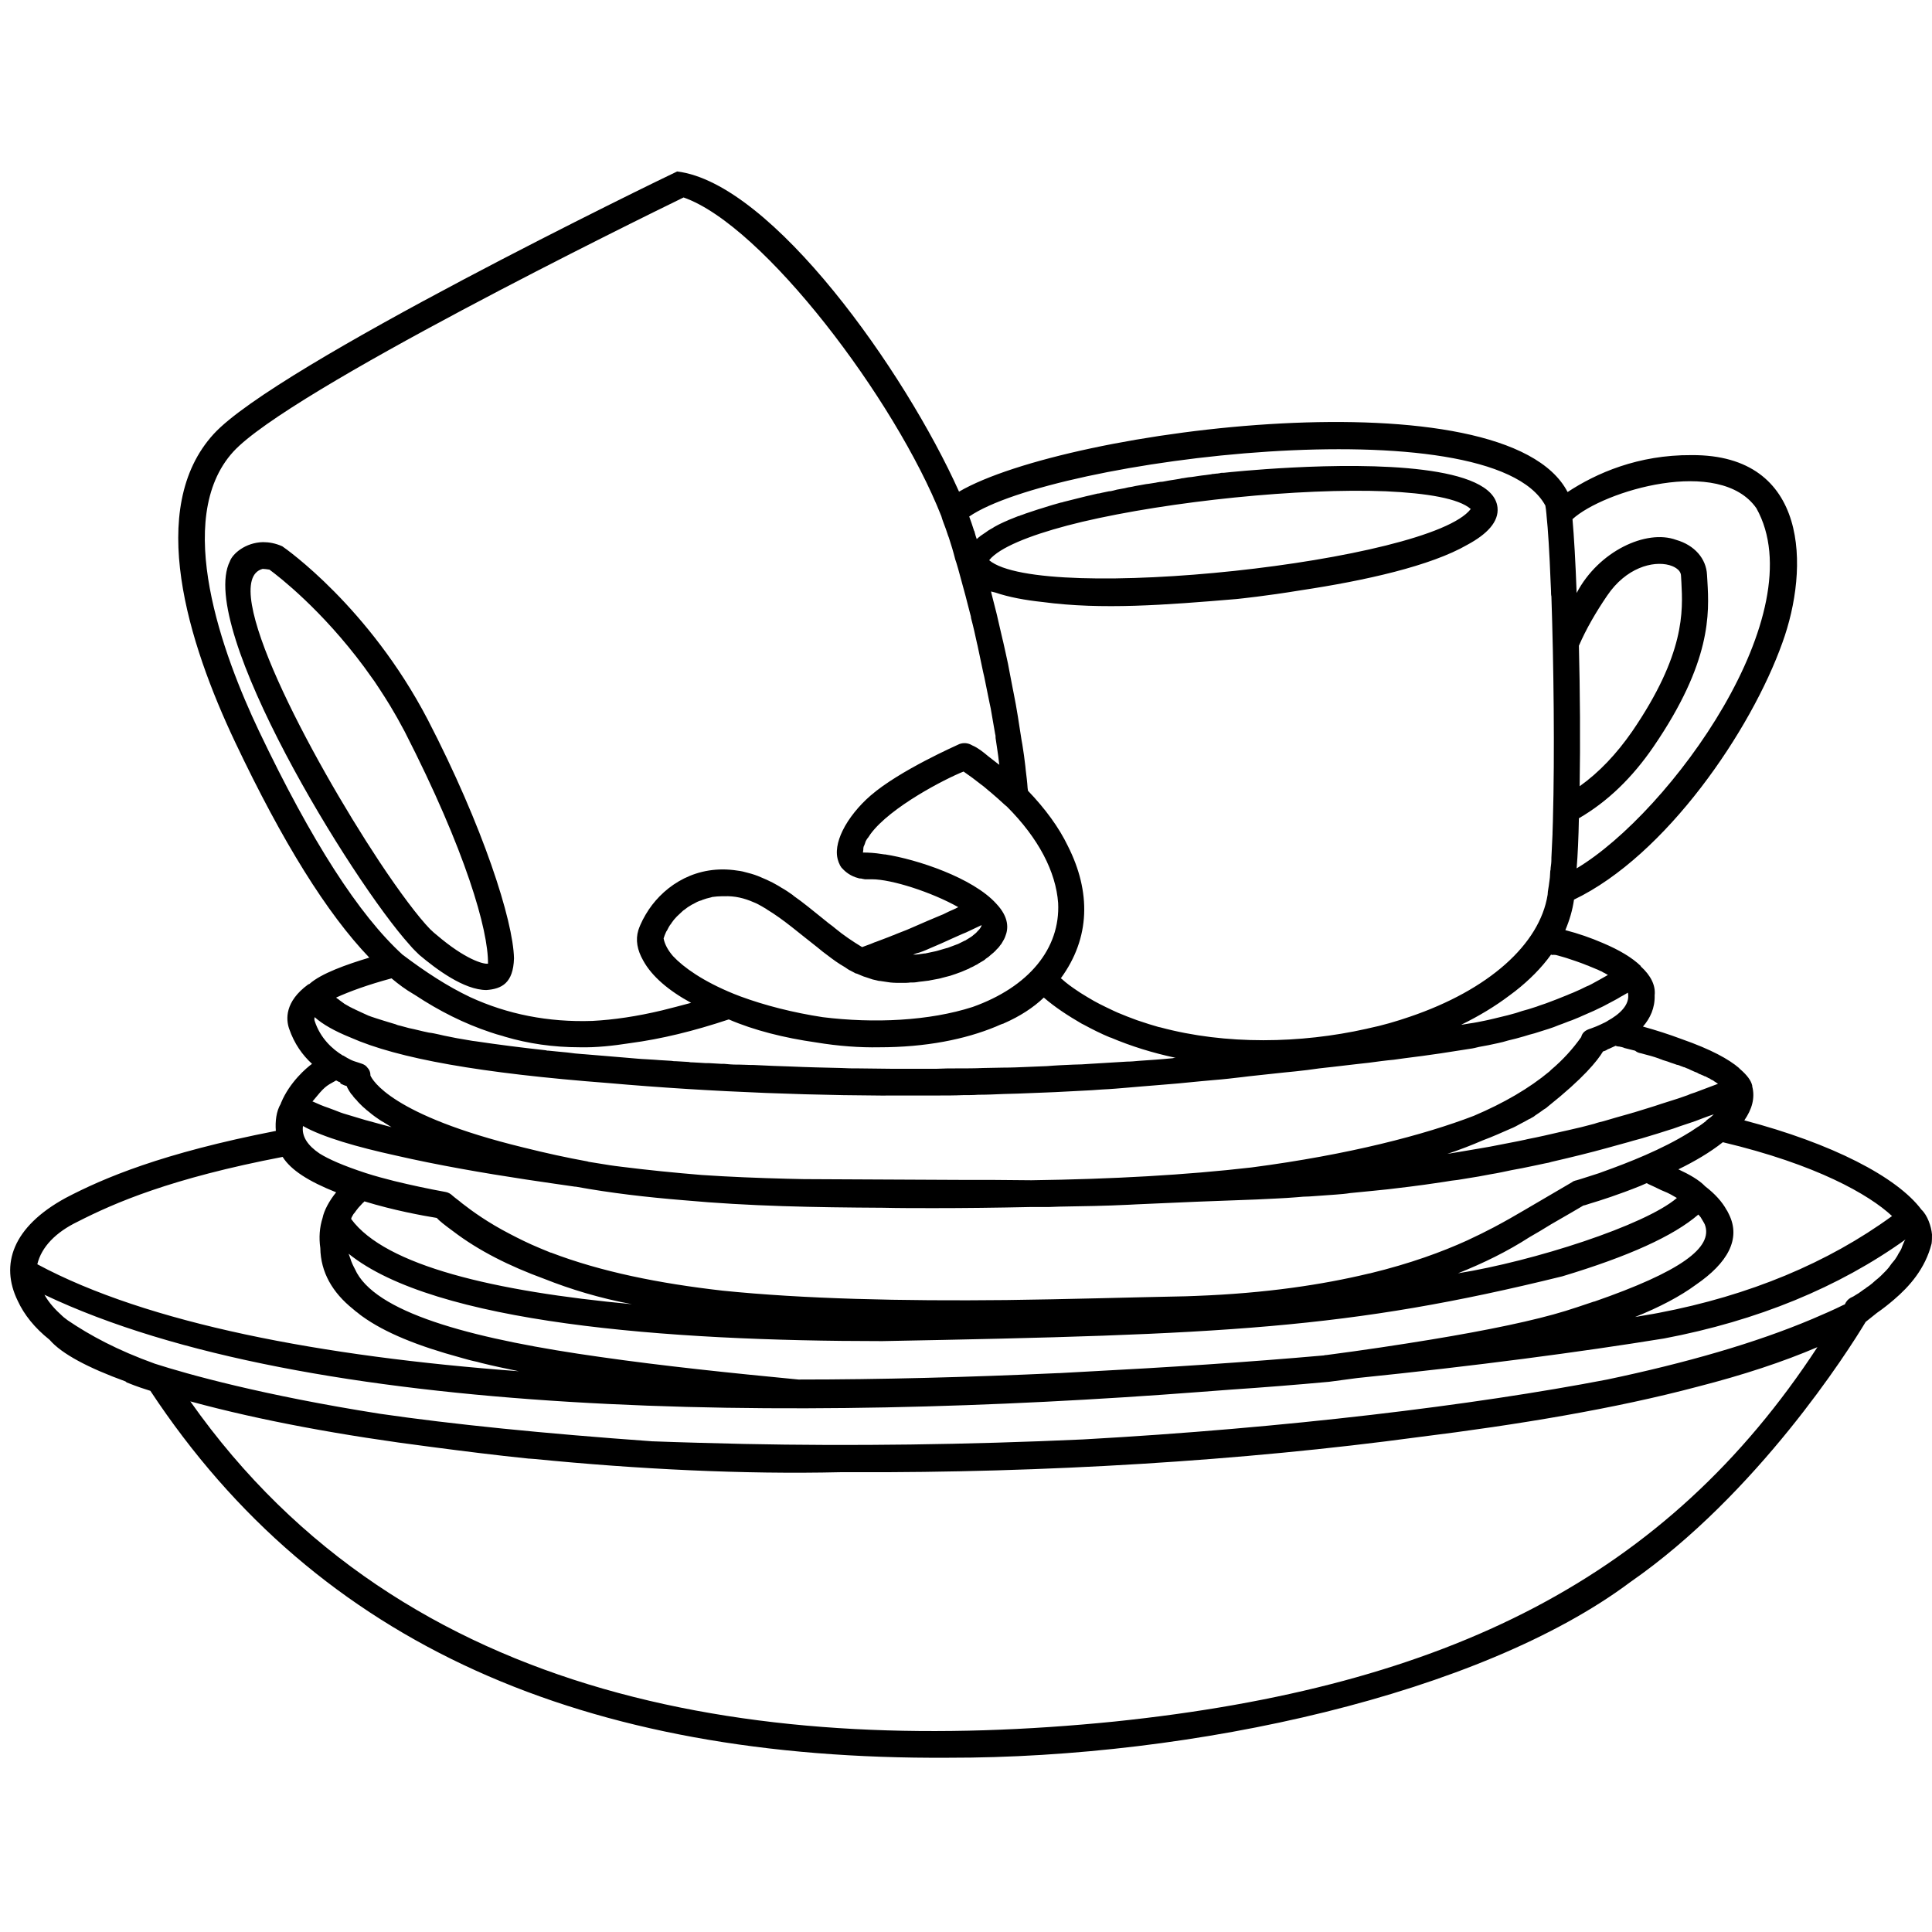 <?xml version="1.0" encoding="UTF-8"?>
<svg xmlns="http://www.w3.org/2000/svg" xmlns:xlink="http://www.w3.org/1999/xlink" width="1080" zoomAndPan="magnify" viewBox="0 0 810 810" height="1080" preserveAspectRatio="xMidYMid meet" version="1.2">
  <defs>
    <clipPath id="0747a7143c">
      <path d="M 4 71.887 L 810 71.887 L 810 737 L 4 737 Z M 4 71.887 "></path>
    </clipPath>
  </defs>
  <g id="c02afb893d">
    <g clip-rule="nonzero" clip-path="url(#0747a7143c)">
      <path style=" stroke:none;fill-rule:nonzero;fill:#000000;fill-opacity:1;" d="M 809.996 517.57 C 809.68 514.098 808.098 509.516 805.57 507.148 C 795.301 493.41 767.969 479.352 731.316 469.719 C 734.477 465.137 735.898 460.402 734.637 455.504 C 734.637 455.348 734.637 455.348 734.637 455.188 C 734.16 452.977 732.426 450.766 729.738 448.398 C 729.582 448.238 729.422 448.238 729.422 448.082 C 729.266 447.926 729.105 447.926 729.105 447.766 C 724.84 444.133 717.574 440.027 704.934 435.605 C 699.879 433.711 694.508 431.973 688.82 430.395 C 691.82 426.918 693.875 422.656 693.719 417.285 C 694.191 413.02 691.98 408.914 688.031 405.281 C 687.871 405.125 687.871 405.125 687.871 404.965 C 684.238 401.492 679.023 398.332 671.914 395.332 C 667.176 393.281 661.805 391.383 656.273 389.961 C 658.012 385.855 659.277 381.594 659.91 377.172 C 698.457 358.691 734.16 306.258 747.273 269.461 C 758.648 238.191 758.492 190.496 709.199 190.809 C 686.766 190.652 669.23 198.391 657.223 206.289 C 631.312 156.383 447.578 179.598 402.078 206.129 C 379.484 155.75 323.715 76.785 283.906 71.887 C 276.797 75.203 115.652 153.379 89.582 181.965 C 61.145 213.078 78.84 269.461 98.59 311.156 C 118.496 353.164 137.137 383.016 154.832 401.492 C 145.352 404.336 134.609 408.125 129.711 412.547 C 129.555 412.547 129.395 412.707 129.238 412.707 C 119.285 419.969 119.918 427.395 121.18 431.184 C 123.391 437.66 126.867 442.395 130.816 446.027 C 128.605 447.609 121.496 453.609 117.863 462.297 C 117.703 462.453 117.863 462.613 117.703 462.77 C 115.809 465.93 115.336 470.191 115.652 474.141 C 67.938 483.457 43.453 493.883 27.496 502.254 C 5.219 514.414 0.004 530.207 7.43 545.367 C 10.117 551.211 14.539 556.738 20.703 561.637 C 20.703 561.637 20.703 561.637 20.859 561.793 C 25.914 567.637 36.973 573.48 52.613 579.164 C 52.773 579.324 52.93 579.48 53.246 579.641 C 57.512 581.375 60.988 582.48 63.043 583.113 C 133.504 689.875 245.039 737.887 397.496 736.941 C 500.5 737.098 620.727 710.25 683.449 663.344 C 736.688 626.387 774.922 566.375 782.188 554.211 C 783.609 553.105 785.191 551.844 786.93 550.422 C 789.457 548.684 791.828 546.789 794.039 544.895 C 800.516 539.367 807.152 531.945 809.836 521.363 C 809.996 520.098 809.996 518.836 809.996 517.57 Z M 797.988 521.363 C 797.672 521.996 797.512 522.625 797.199 523.414 C 796.883 524.207 796.406 524.836 795.934 525.625 C 795.617 526.258 795.301 526.891 794.828 527.523 C 794.355 528.312 793.723 528.941 793.09 529.734 C 792.617 530.363 792.301 530.84 791.828 531.469 C 791.195 532.258 790.562 532.891 789.93 533.523 C 789.457 533.996 788.98 534.473 788.508 534.945 C 787.875 535.578 787.086 536.207 786.297 536.84 C 785.824 537.312 785.348 537.629 784.875 538.102 C 784.086 538.734 783.297 539.367 782.504 539.84 C 782.188 540.156 781.715 540.473 781.398 540.629 C 780.609 541.262 779.82 541.734 779.188 542.211 C 778.871 542.367 778.715 542.523 778.398 542.684 C 777.449 543.316 776.66 543.789 775.871 544.105 C 774.766 544.734 773.973 545.684 773.5 546.789 C 773.344 546.949 773.027 547.105 772.867 547.105 C 768.762 549.16 764.336 551.055 759.914 552.949 C 736.059 563.055 706.832 571.426 673.812 578.375 C 618.043 589.117 539.207 598.75 454.055 603.488 C 405.555 605.699 357.051 606.328 312.027 605.383 C 298.914 605.066 286.117 604.75 273.637 604.277 C 273.637 604.277 273.477 604.277 273.477 604.277 C 227.348 600.961 189.902 597.168 159.414 592.746 C 110.277 585.008 78.684 576.164 64.938 571.742 C 49.141 566.059 37.766 559.898 28.441 553.582 C 27.652 552.949 26.703 552.316 26.074 551.684 C 23.07 549 20.387 546 18.648 542.84 C 129.078 595.273 333.668 596.539 503.031 583.586 C 507.137 583.273 511.246 582.957 515.512 582.641 C 529.57 581.691 543.473 580.586 557.219 579.324 C 561.168 578.852 565.117 578.219 569.066 577.746 C 618.516 572.691 662.594 566.848 697.668 561.16 C 736.848 553.738 770.973 539.684 798.934 519.625 C 798.461 520.098 798.305 520.73 797.988 521.363 Z M 149.617 533.68 C 149.461 533.367 149.301 533.051 149.145 532.734 C 148.512 531.469 147.879 530.363 147.406 529.102 C 147.09 528.469 147.09 527.996 146.773 527.363 C 146.617 526.73 146.301 526.102 146.141 525.625 C 182.164 554.688 279.164 562.266 369.848 562.266 C 513.141 559.582 565.277 557.215 655.012 535.102 C 682.816 526.73 701.617 518.203 712.043 509.203 C 712.359 509.516 712.676 509.992 712.992 510.309 C 713.148 510.625 713.309 510.781 713.465 511.098 C 713.625 511.414 713.781 511.57 713.941 511.887 C 714.098 512.203 714.414 512.676 714.57 512.992 C 714.57 513.148 714.73 513.309 714.73 513.309 C 718.52 523.102 704.301 533.207 668.441 545.684 C 668.441 545.684 668.281 545.684 668.281 545.684 C 667.648 545.844 667.02 546.156 666.387 546.316 C 663.227 547.422 659.75 548.527 656.273 549.633 C 643.477 553.582 623.887 557.688 599.875 561.637 C 586.445 563.848 571.754 566.059 556.113 568.109 C 555.797 568.109 555.48 568.109 555.008 568.27 C 522.938 571.109 489.125 573.32 455.477 575.059 C 451.684 575.219 447.734 575.531 443.941 575.691 C 443.785 575.691 443.629 575.691 443.469 575.691 C 405.867 577.43 368.742 578.375 334.777 578.375 C 306.812 575.691 277.902 572.691 251.516 568.898 C 200.961 561.793 159.57 551.371 149.617 533.68 Z M 155.305 450.926 C 155.305 450.766 155.305 450.766 155.305 450.766 C 155.305 449.504 154.832 448.398 154.039 447.609 C 152.934 446.027 151.195 445.871 148.512 444.922 C 147.562 444.605 146.617 444.133 145.508 443.5 C 145.035 443.188 144.402 442.871 143.93 442.555 C 143.93 442.555 143.93 442.555 143.773 442.555 C 139.348 439.871 134.293 435.289 131.922 428.023 C 131.766 427.551 131.766 427.078 131.922 426.445 C 135.242 429.445 140.297 432.289 146.93 434.973 C 166.836 443.816 201.594 449.977 255.152 454.082 C 297.965 457.875 345.043 459.609 384.539 459.297 C 385.332 459.297 386.121 459.297 386.91 459.297 C 388.965 459.297 390.859 459.297 392.914 459.297 C 396.547 459.297 400.18 459.297 403.816 459.137 C 405.867 459.137 408.082 459.137 410.133 458.98 C 413.609 458.98 417.242 458.82 420.719 458.664 C 422.617 458.664 424.512 458.504 426.566 458.504 C 430.672 458.348 434.621 458.188 438.57 458.031 C 439.836 458.031 441.098 457.875 442.363 457.875 C 447.578 457.559 452.633 457.398 457.688 457.082 C 459.109 456.926 460.691 456.926 462.113 456.77 C 465.746 456.609 469.379 456.293 473.012 455.977 C 474.91 455.82 476.805 455.664 478.543 455.504 C 481.859 455.188 485.02 455.031 488.18 454.715 C 490.074 454.559 491.969 454.398 493.867 454.242 C 497.184 453.926 500.344 453.609 503.66 453.293 C 505.398 453.137 507.137 452.977 508.875 452.82 C 512.984 452.504 517.09 452.031 521.039 451.555 C 521.828 451.398 522.777 451.398 523.566 451.242 C 528.465 450.766 533.363 450.137 538.262 449.66 C 539.84 449.504 541.422 449.344 543 449.188 C 546.316 448.871 549.793 448.398 553.109 447.926 C 555.008 447.766 556.902 447.449 558.797 447.293 C 561.957 446.977 565.117 446.504 568.277 446.188 C 570.172 446.027 572.07 445.711 573.965 445.555 C 577.441 445.082 580.918 444.605 584.391 444.293 C 585.973 444.133 587.395 443.816 588.973 443.66 C 594.027 443.027 598.926 442.395 604.141 441.605 C 608.246 440.977 612.355 440.344 616.305 439.711 C 617.57 439.555 618.832 439.238 620.098 438.922 C 622.781 438.449 625.309 437.973 627.996 437.344 C 629.418 437.027 630.84 436.711 632.262 436.238 C 634.473 435.762 636.684 435.133 638.898 434.5 C 640.477 434.027 641.898 433.551 643.32 433.234 C 645.375 432.605 647.27 431.973 649.324 431.34 C 650.746 430.867 652.168 430.395 653.59 429.762 C 655.484 429.129 657.223 428.34 659.117 427.707 C 660.539 427.078 661.961 426.602 663.227 425.973 C 664.965 425.184 666.543 424.551 668.281 423.762 C 669.547 423.129 670.969 422.496 672.23 421.863 C 673.812 421.074 675.391 420.129 676.973 419.34 C 678.234 418.707 679.34 417.918 680.605 417.285 C 681.238 416.969 681.867 416.496 682.5 416.18 C 683.605 421.234 678.867 425.34 673.969 428.023 C 673.969 428.023 673.812 428.023 673.812 428.184 C 673.336 428.34 673.023 428.656 672.547 428.812 C 670.02 430.078 667.965 430.867 667.02 431.184 C 666.859 431.184 666.703 431.34 666.543 431.34 C 664.648 431.973 663.383 432.922 662.91 434.816 C 659.434 439.711 655.328 444.293 650.273 448.555 C 650.113 448.715 649.797 449.031 649.641 449.188 C 641.109 456.293 630.523 462.453 617.887 467.824 C 597.348 475.719 565.75 484.09 524.672 489.461 C 497.344 492.617 466.535 494.355 432.41 494.828 C 421.984 494.672 411.871 494.672 401.602 494.672 C 379.328 494.516 358.473 494.516 336.988 494.355 C 334.617 494.355 332.406 494.199 330.035 494.199 C 317.871 493.883 305.863 493.41 294.172 492.617 C 282.797 491.672 271.582 490.566 260.363 489.145 C 259.574 488.984 258.629 488.984 257.836 488.828 C 257.047 488.672 256.414 488.672 255.625 488.512 C 252.625 488.039 249.621 487.566 246.777 487.09 C 246.621 487.09 246.461 486.934 246.305 486.934 C 237.613 485.355 228.926 483.457 219.445 481.09 C 163.68 467.508 156.094 452.66 155.305 450.926 Z M 164.152 410.18 C 167.152 412.707 170.156 414.918 173.156 416.652 C 173.473 416.812 173.633 416.969 173.945 417.129 C 184.215 423.918 194.645 429.129 205.543 432.762 C 207.281 433.395 209.02 433.867 210.758 434.344 C 211.074 434.5 211.391 434.5 211.707 434.656 C 221.344 437.5 231.77 439.078 243.145 439.078 C 249.938 439.238 257.047 438.449 264.156 437.344 C 277.27 435.605 290.855 432.289 305.547 427.395 C 316.133 431.973 328.773 435.133 342.043 437.027 C 351.523 438.605 360.684 439.238 368.586 439.078 C 388.176 439.078 404.605 435.762 417.559 430.395 C 418.664 429.918 419.613 429.445 420.719 429.129 C 420.879 429.129 420.879 428.973 421.035 428.973 C 427.512 426.129 433.199 422.496 437.625 418.234 C 442.363 422.34 447.734 425.812 453.422 429.129 C 453.738 429.289 454.055 429.445 454.371 429.605 C 457.848 431.5 461.637 433.395 465.43 434.973 C 465.43 434.973 465.586 434.973 465.586 434.973 C 474.117 438.605 483.281 441.449 492.918 443.5 C 492.445 443.5 492.129 443.5 491.656 443.66 C 486.914 444.133 482.176 444.449 477.438 444.766 C 475.855 444.922 474.117 445.082 472.539 445.082 C 467.324 445.398 462.27 445.715 456.898 446.027 C 454.688 446.188 452.316 446.344 450.105 446.344 C 446.473 446.504 442.68 446.66 438.887 446.977 C 436.359 447.133 433.676 447.133 431.148 447.293 C 427.672 447.449 424.039 447.609 420.402 447.609 C 417.719 447.609 414.875 447.766 412.188 447.766 C 408.555 447.926 404.922 447.926 401.289 447.926 C 398.445 447.926 395.758 447.926 392.914 448.082 C 389.121 448.082 385.172 448.082 381.383 448.082 C 378.695 448.082 375.852 448.082 373.168 448.082 C 368.742 448.082 364.32 447.926 359.895 447.926 C 357.527 447.926 355.156 447.926 352.629 447.766 C 345.676 447.609 338.566 447.449 331.457 447.133 C 326.875 446.977 321.664 446.82 315.977 446.504 C 315.66 446.504 315.188 446.504 314.871 446.504 C 313.289 446.504 311.711 446.344 309.973 446.344 C 309.656 446.344 309.184 446.344 308.867 446.344 C 307.129 446.344 305.391 446.188 303.652 446.027 C 303.336 446.027 302.863 446.027 302.547 446.027 C 300.809 445.871 298.914 445.871 297.176 445.715 C 296.703 445.715 296.227 445.715 295.91 445.715 C 294.172 445.555 292.277 445.555 290.383 445.398 C 289.906 445.398 289.277 445.398 288.801 445.238 C 287.062 445.082 285.328 445.082 283.43 444.922 C 282.797 444.922 282.168 444.922 281.535 444.766 C 279.797 444.605 278.059 444.605 276.32 444.449 C 275.688 444.449 275.059 444.293 274.266 444.293 C 272.531 444.133 270.633 444.133 268.895 443.977 C 268.266 443.977 267.473 443.816 266.844 443.816 C 264.945 443.66 263.051 443.5 261.312 443.344 C 260.68 443.344 260.051 443.188 259.418 443.188 C 257.52 443.027 255.625 442.871 253.73 442.711 C 253.098 442.711 252.465 442.555 251.832 442.555 C 249.938 442.395 248.043 442.238 246.145 442.082 C 245.516 442.082 244.883 441.922 244.094 441.922 C 242.039 441.766 240.145 441.605 238.09 441.289 C 237.613 441.289 237.141 441.133 236.508 441.133 C 234.297 440.977 232.086 440.66 230.031 440.5 C 229.715 440.5 229.242 440.5 228.926 440.344 C 218.816 439.238 208.863 437.973 199.383 436.555 C 198.91 436.555 198.594 436.395 198.117 436.395 C 196.223 436.078 194.328 435.762 192.59 435.449 C 191.957 435.289 191.324 435.289 190.852 435.133 C 189.273 434.816 187.691 434.5 186.113 434.184 C 185.48 434.027 184.691 433.867 184.059 433.711 C 182.637 433.395 181.215 433.078 179.793 432.922 C 179.004 432.762 178.371 432.605 177.582 432.445 C 176.316 432.129 174.895 431.816 173.633 431.5 C 172.84 431.34 172.211 431.184 171.418 431.023 C 170.156 430.711 169.051 430.395 167.945 430.078 C 167.152 429.918 166.523 429.762 165.891 429.445 C 164.785 429.129 163.68 428.812 162.73 428.5 C 162.098 428.34 161.309 428.023 160.676 427.867 C 159.727 427.551 158.621 427.234 157.676 426.918 C 157.043 426.762 156.41 426.445 155.777 426.289 C 154.832 425.973 154.039 425.656 153.094 425.184 C 152.461 424.867 151.988 424.707 151.355 424.391 C 150.566 424.074 149.773 423.602 148.984 423.285 C 148.512 422.969 147.879 422.812 147.406 422.496 C 146.617 422.18 145.984 421.707 145.352 421.391 C 144.879 421.074 144.402 420.918 144.086 420.602 C 143.457 420.129 142.98 419.812 142.352 419.34 C 142.035 419.023 141.559 418.707 141.246 418.547 C 141.086 418.391 141.086 418.391 140.93 418.234 C 146.457 415.707 154.199 412.863 164.152 410.18 C 163.992 410.18 163.992 410.18 164.152 410.18 Z M 315.977 378.277 C 317.238 378.75 318.344 379.383 319.449 380.012 C 319.766 380.172 319.926 380.328 320.242 380.488 C 320.715 380.805 321.188 380.961 321.504 381.277 C 328.613 385.539 335.406 391.543 342.359 396.91 C 342.676 397.07 342.832 397.387 343.148 397.543 C 343.781 398.016 344.254 398.492 344.887 398.965 C 347.414 400.859 349.785 402.754 352.312 404.336 C 352.629 404.492 352.785 404.652 353.102 404.809 C 353.891 405.281 354.684 405.758 355.312 406.23 C 355.629 406.387 355.945 406.703 356.418 406.863 C 357.211 407.336 358 407.652 358.789 408.125 C 358.789 408.125 358.789 408.125 358.949 408.125 C 359.105 408.125 359.262 408.281 359.422 408.281 C 360.684 408.758 361.793 409.387 363.055 409.703 C 363.527 409.863 364.004 410.02 364.477 410.18 C 364.949 410.336 365.426 410.492 365.898 410.652 C 366.371 410.809 366.848 410.809 367.32 410.969 C 367.953 411.125 368.426 411.285 369.059 411.285 C 370.008 411.441 371.113 411.598 372.219 411.758 C 372.535 411.758 373.008 411.914 373.324 411.914 C 374.902 412.074 376.484 412.074 378.062 412.074 C 378.062 412.074 378.223 412.074 378.223 412.074 C 379.328 412.074 380.59 412.074 381.695 411.914 C 382.012 411.914 382.328 411.914 382.645 411.914 C 383.594 411.914 384.539 411.758 385.488 411.598 C 385.961 411.598 386.438 411.441 386.91 411.441 C 387.699 411.285 388.492 411.285 389.438 411.125 C 389.914 410.969 390.387 410.969 391.02 410.809 C 391.809 410.652 392.758 410.492 393.547 410.336 C 394.02 410.18 394.492 410.18 394.809 410.02 C 396.074 409.703 397.336 409.387 398.445 409.074 C 398.758 408.914 399.074 408.914 399.391 408.758 C 400.34 408.441 401.289 408.125 402.078 407.809 C 402.551 407.652 403.023 407.492 403.34 407.336 C 404.133 407.02 404.762 406.703 405.555 406.387 C 406.027 406.23 406.344 406.07 406.816 405.758 C 407.605 405.441 408.238 405.125 409.027 404.648 C 409.344 404.492 409.82 404.336 410.133 404.02 C 411.082 403.387 412.188 402.914 412.977 402.281 C 413.137 402.125 413.137 402.125 413.293 401.965 C 414.086 401.492 414.875 400.859 415.508 400.227 C 415.82 400.07 415.98 399.754 416.297 399.598 C 416.77 399.121 417.402 398.648 417.719 398.176 C 418.035 397.859 418.191 397.703 418.508 397.387 C 418.98 396.91 419.297 396.281 419.773 395.805 C 419.93 395.492 420.086 395.332 420.246 395.016 C 420.719 394.227 421.195 393.438 421.508 392.488 C 422.773 389.332 423.09 384.594 417.719 378.906 C 407.922 368.012 384.383 360.27 371.113 358.219 C 370.953 358.219 370.953 358.219 370.797 358.219 C 370.48 358.219 370.008 358.059 369.691 358.059 C 366.848 357.586 364.16 357.43 361.793 357.43 C 361.793 356.953 361.949 356.641 361.949 356.164 C 361.949 355.691 361.949 355.375 362.105 354.902 C 362.266 354.586 362.422 354.27 362.582 353.797 C 362.738 353.324 362.898 352.691 363.215 352.219 C 363.371 351.902 363.688 351.426 364.004 351.113 C 364.32 350.637 364.637 350.164 364.949 349.691 C 373.324 338.32 396.391 326.473 403.973 323.473 C 406.5 325.211 408.871 326.949 411.242 328.844 C 412.82 329.949 414.086 331.211 415.508 332.316 C 417.402 333.898 419.297 335.633 421.195 337.371 C 421.508 337.688 421.824 337.844 422.141 338.16 C 435.414 351.426 442.68 365.484 443.629 378.59 C 444.574 397.703 431.305 413.809 407.766 422.18 C 389.598 428.023 366.531 429.129 344.887 426.445 C 332.562 424.551 320.715 421.551 310.445 417.758 C 309.5 417.441 308.551 416.969 307.602 416.652 C 294.805 411.441 286.59 405.598 282.168 400.859 C 280.113 398.492 278.691 395.965 278.219 393.438 C 278.531 392.488 278.848 391.543 279.324 390.594 C 279.48 390.438 279.48 390.277 279.641 390.121 C 280.113 389.172 280.586 388.227 281.219 387.438 C 281.375 387.277 281.535 387.121 281.535 386.961 C 282.168 386.016 282.957 385.066 283.746 384.277 C 283.746 384.277 283.746 384.277 283.906 384.121 C 284.695 383.328 285.641 382.539 286.434 381.75 C 286.59 381.594 286.75 381.594 286.906 381.434 C 287.855 380.645 288.801 380.012 289.906 379.383 C 290.066 379.223 290.223 379.223 290.539 379.066 C 291.645 378.434 292.75 377.801 294.016 377.484 C 294.172 377.484 294.172 377.484 294.332 377.328 C 295.594 376.855 296.703 376.539 298.125 376.223 C 298.281 376.223 298.438 376.066 298.598 376.066 C 299.859 375.906 301.281 375.75 302.703 375.75 C 303.02 375.75 303.336 375.75 303.652 375.75 C 308.078 375.59 312.027 376.539 315.977 378.277 Z M 389.598 397.703 C 390.387 397.387 391.02 397.07 391.809 396.754 C 393.703 395.965 395.441 395.176 397.18 394.387 C 397.812 394.07 398.285 393.91 398.918 393.594 C 401.129 392.648 403.023 391.699 405.078 390.91 C 405.238 390.91 405.238 390.754 405.395 390.754 C 407.449 389.805 409.344 388.855 411.082 388.066 C 411.242 388.066 411.242 387.91 411.398 387.91 C 411.555 388.066 411.555 388.066 411.555 388.066 C 411.242 388.699 410.926 389.332 410.293 389.961 C 410.133 390.121 409.977 390.277 409.82 390.438 C 409.344 391.07 408.711 391.543 407.922 392.176 C 407.922 392.176 407.766 392.332 407.766 392.332 C 406.977 392.965 406.027 393.438 405.078 394.07 C 404.922 394.227 404.605 394.387 404.445 394.387 C 403.5 394.859 402.551 395.332 401.602 395.805 C 401.445 395.805 401.289 395.965 401.129 395.965 C 399.867 396.438 398.602 396.91 397.336 397.387 C 397.18 397.387 396.863 397.543 396.707 397.543 C 395.441 397.859 394.18 398.332 392.914 398.648 C 392.758 398.648 392.441 398.809 392.281 398.809 C 390.859 399.121 389.281 399.438 387.859 399.754 C 387.699 399.754 387.699 399.754 387.543 399.754 C 386.121 399.914 384.699 400.227 383.277 400.227 C 383.117 400.227 382.961 400.227 382.805 400.227 C 383.277 400.07 383.594 399.914 384.066 399.754 C 385.961 399.281 387.859 398.492 389.598 397.703 Z M 652.324 400.387 C 653.273 400.703 654.223 400.859 655.168 401.176 C 655.645 401.336 656.273 401.492 656.75 401.648 C 657.539 401.965 658.328 402.125 659.117 402.441 C 659.594 402.598 660.066 402.754 660.539 402.914 C 661.332 403.23 661.961 403.387 662.754 403.703 C 663.227 403.859 663.543 404.02 664.016 404.176 C 664.648 404.492 665.281 404.652 666.07 404.965 C 666.387 405.125 666.703 405.281 667.176 405.441 C 667.809 405.758 668.441 405.914 669.07 406.23 C 669.387 406.387 669.547 406.387 669.863 406.547 C 670.492 406.863 671.125 407.176 671.598 407.336 C 671.758 407.492 671.914 407.492 672.074 407.652 C 672.863 407.969 673.496 408.441 674.129 408.758 C 671.914 410.02 669.703 411.285 667.336 412.547 C 666.543 413.02 665.754 413.336 664.965 413.652 C 663.383 414.441 661.805 415.23 660.227 415.863 C 659.277 416.336 658.172 416.652 657.223 417.129 C 655.645 417.758 654.062 418.391 652.484 419.023 C 651.379 419.496 650.273 419.812 649.164 420.285 C 647.586 420.918 645.848 421.391 644.27 422.023 C 643.164 422.34 641.898 422.812 640.793 423.129 C 639.055 423.602 637.316 424.078 635.578 424.707 C 634.473 425.023 633.211 425.34 632.102 425.656 C 630.207 426.129 628.312 426.602 626.258 427.078 C 625.152 427.395 624.047 427.551 622.781 427.867 C 620.57 428.34 618.199 428.812 615.832 429.129 C 614.883 429.289 613.934 429.445 612.988 429.605 C 612.828 429.605 612.828 429.605 612.672 429.605 C 620.098 425.973 626.891 421.863 632.734 417.441 C 632.895 417.285 633.211 417.129 633.367 416.969 C 634 416.496 634.633 416.023 635.262 415.547 C 641.109 410.969 646.32 405.758 650.273 400.23 C 650.43 400.23 650.746 400.387 650.902 400.387 C 651.379 400.227 651.852 400.387 652.324 400.387 Z M 688.031 441.605 C 688.66 441.766 689.137 441.922 689.77 442.082 C 690.559 442.238 691.348 442.555 692.137 442.711 C 692.613 442.871 693.086 443.027 693.719 443.188 C 694.508 443.5 695.297 443.66 695.93 443.977 C 696.402 444.133 696.879 444.293 697.191 444.449 C 697.824 444.605 698.613 444.922 699.246 445.082 C 699.723 445.238 700.035 445.398 700.512 445.555 C 701.145 445.711 701.773 446.027 702.406 446.188 C 702.723 446.344 703.195 446.504 703.512 446.504 C 704.145 446.66 704.617 446.977 705.25 447.133 C 705.566 447.293 705.883 447.449 706.199 447.449 C 706.672 447.609 707.145 447.926 707.777 448.082 C 708.094 448.238 708.41 448.398 708.727 448.555 C 709.199 448.715 709.676 449.031 710.148 449.188 C 710.465 449.344 710.781 449.504 710.938 449.504 C 711.41 449.66 711.727 449.82 712.203 450.137 C 712.52 450.293 712.832 450.449 712.992 450.449 C 713.309 450.609 713.625 450.766 714.098 450.926 C 714.414 451.082 714.57 451.242 714.887 451.242 C 715.203 451.398 715.52 451.555 715.836 451.715 C 715.992 451.871 716.309 452.031 716.469 452.031 C 716.785 452.188 717.098 452.348 717.258 452.504 C 717.414 452.66 717.574 452.66 717.891 452.82 C 718.207 452.977 718.52 453.137 718.836 453.453 C 718.996 453.453 718.996 453.609 719.152 453.609 C 719.469 453.926 719.941 454.082 720.258 454.398 C 717.258 455.504 713.941 456.77 710.621 458.031 C 709.676 458.348 708.566 458.664 707.621 459.137 C 704.934 460.086 702.25 461.031 699.562 461.82 C 698.613 462.137 697.508 462.453 696.562 462.77 C 692.926 464.031 688.977 465.137 685.027 466.402 C 684.238 466.559 683.605 466.875 682.816 467.035 C 679.5 467.98 676.023 468.93 672.391 470.035 C 671.125 470.352 669.703 470.668 668.441 471.141 C 664.965 472.086 661.172 473.035 657.539 473.824 C 656.59 473.984 655.645 474.297 654.695 474.457 C 649.957 475.562 645.215 476.668 640.32 477.613 C 639.211 477.93 637.949 478.09 636.684 478.406 C 632.734 479.195 628.629 479.984 624.52 480.773 C 622.941 481.09 621.52 481.246 619.938 481.562 C 615.672 482.352 611.25 482.984 606.824 483.773 C 612.039 482.039 616.938 480.141 621.676 478.09 C 625.941 476.508 629.734 474.773 633.367 473.191 C 634.633 472.719 636.055 471.93 637.477 471.141 C 638.738 470.508 640.16 469.719 641.266 469.086 C 641.266 469.086 641.266 469.086 641.426 469.086 C 642.055 468.613 643.004 468.297 643.637 467.664 C 644.898 466.875 646.164 465.93 647.27 465.137 C 647.902 464.824 648.535 464.348 649.008 463.875 C 663.859 452.031 669.703 444.766 672.074 440.816 C 672.707 440.66 673.496 440.344 674.129 439.871 C 674.285 439.871 674.445 439.711 674.602 439.711 C 675.234 439.395 676.023 439.078 676.656 438.766 C 676.973 438.605 677.129 438.605 677.285 438.449 C 677.762 438.605 678.234 438.766 678.867 438.766 C 679.656 438.922 680.445 439.078 681.078 439.395 C 681.867 439.555 682.816 439.871 683.605 440.027 C 684.238 440.184 684.871 440.344 685.504 440.5 C 686.449 441.289 687.238 441.449 688.031 441.605 Z M 165.73 484.406 C 183.586 488.512 202.859 491.828 220.551 494.516 C 229.242 495.777 236.352 496.883 241.09 497.516 C 241.25 497.516 241.25 497.516 241.406 497.516 C 256.098 500.199 271.109 501.938 286.59 503.199 C 314.238 505.727 341.41 506.199 370.164 506.359 C 377.117 506.516 384.066 506.516 391.492 506.516 C 404.289 506.516 417.719 506.359 432.254 506.043 C 433.043 506.043 433.832 506.043 434.621 506.043 C 436.359 506.043 438.098 506.043 439.836 506.043 C 441.258 506.043 442.68 505.887 444.102 505.887 C 454.055 505.727 463.691 505.57 473.328 505.094 C 473.645 505.094 476.016 504.938 476.332 504.938 C 484.703 504.621 493.078 504.148 501.609 503.832 C 509.824 503.516 518.195 503.199 526.887 502.883 C 532.574 502.57 538.262 502.41 543.789 501.938 C 545.527 501.777 547.266 501.621 549.004 501.621 C 552.793 501.305 556.43 501.148 560.062 500.832 C 562.117 500.672 564.168 500.516 566.066 500.199 C 569.383 499.883 572.543 499.566 575.703 499.25 C 577.758 499.094 579.809 498.777 581.863 498.621 C 584.867 498.305 588.027 497.832 591.027 497.516 C 593.082 497.199 594.977 497.039 597.031 496.727 C 600.031 496.25 602.875 495.934 605.719 495.461 C 607.617 495.145 609.512 494.828 611.25 494.672 C 614.094 494.199 617.094 493.723 619.938 493.25 C 621.676 492.934 623.414 492.617 624.992 492.305 C 627.996 491.828 630.84 491.199 633.84 490.566 C 635.262 490.25 636.684 490.094 638.105 489.777 C 641.426 489.145 644.742 488.355 647.902 487.723 C 648.852 487.566 649.641 487.406 650.586 487.09 C 658.805 485.195 666.543 483.301 673.969 481.246 C 674.918 480.934 675.863 480.773 676.812 480.457 C 679.5 479.668 682.184 479.035 684.711 478.246 C 685.816 477.93 686.926 477.613 688.188 477.301 C 690.398 476.668 692.77 475.879 694.98 475.246 C 696.086 474.93 697.352 474.457 698.457 474.141 C 700.512 473.508 702.566 472.879 704.617 472.086 C 705.723 471.773 706.832 471.297 707.938 470.98 C 709.832 470.352 711.727 469.719 713.625 468.93 C 714.57 468.613 715.676 468.141 716.625 467.824 C 717.258 467.664 717.891 467.352 718.52 467.191 C 717.73 467.98 716.785 468.77 715.836 469.402 C 715.676 469.562 715.363 469.719 715.203 470.035 C 714.254 470.824 713.309 471.457 712.203 472.246 C 712.043 472.246 712.043 472.402 711.887 472.402 C 710.781 473.191 709.676 473.824 708.566 474.613 C 708.41 474.613 708.41 474.773 708.254 474.773 C 696.879 481.879 682.816 487.406 671.758 491.355 C 671.285 491.512 670.969 491.672 670.492 491.828 C 667.176 492.934 664.492 493.723 662.594 494.355 C 661.172 494.828 660.383 494.988 660.383 494.988 C 659.91 495.145 659.434 495.305 659.117 495.621 L 638.898 507.465 C 635.422 509.516 631.312 511.887 626.258 514.57 C 622.941 516.309 619.148 518.203 615.039 520.098 C 604.613 524.836 591.344 529.734 574.438 533.84 C 574.121 533.84 573.809 533.996 573.648 533.996 C 554.531 538.578 530.836 542.211 501.449 543.316 C 500.027 543.316 498.605 543.473 497.184 543.473 C 472.855 543.945 447.578 544.734 421.984 545.051 C 378.062 545.527 336.828 544.578 302.863 541.105 C 276.48 538.102 251.992 533.207 230.98 525.152 C 230.98 525.152 230.82 525.152 230.82 525.152 C 229.242 524.52 227.82 523.891 226.238 523.258 C 221.66 521.363 217.551 519.309 213.918 517.414 C 204.438 512.52 197.961 507.781 193.695 504.465 C 192.43 503.359 191.008 502.41 189.746 501.305 C 188.957 500.516 187.848 499.883 186.742 499.727 C 179.793 498.461 172.367 496.883 165.258 495.145 C 161.465 494.199 157.359 493.094 153.41 491.828 C 143.773 488.672 137.77 485.984 133.977 483.617 C 129.078 480.301 126.395 476.508 127.023 472.086 C 135.398 476.824 149.934 480.934 165.73 484.406 Z M 703.039 502.254 C 689.609 513.781 642.848 528.785 611.25 533.84 C 621.992 529.574 631.945 524.68 641.266 518.676 C 644.27 516.941 647.27 515.203 650.273 513.309 C 656.117 509.992 663.859 505.41 663.859 505.41 C 664.176 505.41 665.121 505.094 666.543 504.621 C 670.809 503.359 678.707 500.832 687.715 497.199 C 688.504 496.883 689.453 496.41 690.242 496.094 L 690.398 496.094 C 690.398 496.094 690.398 496.094 690.559 496.094 C 690.559 496.094 690.715 496.094 690.715 496.25 C 692.77 497.199 694.508 497.988 696.402 498.938 C 696.719 499.094 697.191 499.25 697.508 499.41 C 699.562 500.199 701.457 501.305 703.039 502.254 Z M 147.723 509.832 C 148.039 509.203 148.352 508.727 148.828 508.254 C 148.984 508.098 148.984 507.938 149.145 507.781 C 149.461 507.305 149.934 506.832 150.25 506.359 C 150.883 505.727 151.512 504.938 152.145 504.305 C 152.305 504.148 152.617 503.988 152.777 503.676 C 165.102 507.465 177.266 509.676 183.109 510.625 C 184.059 511.73 186.43 513.625 189.902 516.152 C 200.645 524.363 213.602 530.84 228.293 536.207 C 239.035 540.473 251.359 544.262 264.945 546.789 C 207.281 541.418 161.625 530.68 147.246 511.098 C 147.246 510.781 147.406 510.309 147.723 509.832 Z M 793.246 509.832 C 766.391 529.418 733.531 543.156 695.457 550.422 C 692.297 551.055 688.82 551.527 685.504 552.16 C 695.77 548.055 704.461 543.473 711.098 538.578 C 724.207 529.574 730.055 519.469 724.84 509.043 C 724.684 508.727 724.523 508.41 724.367 508.098 C 724.207 507.781 724.051 507.465 723.895 507.305 C 721.996 503.832 718.996 500.516 714.887 497.355 C 712.359 494.672 708.094 492.305 703.672 490.25 C 710.465 486.934 716.941 483.145 722.312 478.879 C 761.492 488.195 783.609 500.832 793.246 509.832 Z M 661.961 270.723 C 664.965 263.773 669.07 256.668 673.812 249.719 C 681.711 238.031 692.926 235.031 699.879 236.926 C 700.984 237.242 704.777 238.508 704.777 241.508 L 704.934 244.191 C 705.566 256.195 706.516 274.199 684.238 306.734 C 677.762 316.051 670.492 323.789 662.277 329.633 C 662.594 310.996 662.438 289.992 661.961 270.723 Z M 736.375 213.078 C 760.859 256.824 700.352 340.531 661.016 364.062 C 661.488 358.219 661.805 351.27 661.961 343.059 C 673.969 336.109 684.395 326 693.242 313.051 C 717.574 277.516 716.625 257.141 715.836 243.719 L 715.676 241.031 C 715.363 234.242 710.465 228.555 702.723 226.344 C 690.242 221.766 670.176 231.082 661.016 248.613 C 660.539 235.664 659.91 224.766 659.277 217.66 C 672.23 205.812 721.051 191.125 736.375 213.078 Z M 406.344 216.555 C 441.574 192.391 624.992 169.648 647.902 211.973 C 648.059 212.762 648.219 214.027 648.375 215.766 C 648.375 215.766 648.375 215.766 648.375 215.922 C 649.008 221.766 649.641 231.871 650.113 244.348 C 650.113 245.453 650.273 246.559 650.273 247.824 C 650.273 248.613 650.273 249.402 650.43 250.035 C 651.379 278.148 651.852 315.895 651.062 344.004 C 651.062 344.004 651.062 344.164 651.062 344.164 C 651.062 345.898 650.902 347.637 650.902 349.215 C 650.902 349.375 650.902 349.531 650.902 349.691 C 650.746 353.164 650.586 356.48 650.43 359.641 C 650.43 359.797 650.43 360.113 650.43 360.273 C 650.43 361.535 650.273 362.797 650.113 363.902 C 650.113 364.379 650.113 364.695 649.957 365.168 C 649.957 366.113 649.797 366.906 649.797 367.852 C 649.797 368.328 649.641 368.641 649.641 369.117 C 649.48 369.906 649.48 370.695 649.324 371.484 C 649.324 371.801 649.164 372.117 649.164 372.434 C 649.008 373.379 648.852 374.328 648.852 375.117 C 645.531 395.965 624.047 415.074 591.027 426.289 C 585.496 428.184 579.652 429.918 573.492 431.184 C 573.332 431.184 573.016 431.34 572.859 431.34 C 545.371 437.5 513.93 438.133 486.441 430.711 C 486.125 430.711 485.809 430.551 485.652 430.551 C 482.965 429.762 480.281 428.973 477.594 428.023 C 477.277 427.867 476.961 427.867 476.645 427.707 C 473.961 426.762 471.273 425.656 468.59 424.551 C 467.957 424.234 467.484 424.078 466.852 423.762 C 464.797 422.812 462.902 421.863 461.004 420.918 C 460.215 420.445 459.426 420.129 458.637 419.652 C 456.738 418.547 454.844 417.441 453.105 416.336 C 452.633 416.023 452.16 415.707 451.684 415.391 C 449.316 413.812 447.102 412.23 445.051 410.336 C 444.891 410.336 444.891 410.18 444.734 410.18 C 457.215 393.121 457.371 373.855 447.734 354.742 C 443.941 346.848 438.254 339.109 430.988 331.527 C 430.988 331.211 430.832 330.738 430.832 330.422 C 430.672 327.895 430.355 325.367 430.039 322.84 C 430.039 322.367 429.883 321.734 429.883 321.262 C 429.566 318.262 429.094 315.102 428.617 312.102 C 428.461 311.469 428.461 310.996 428.301 310.363 C 427.828 307.68 427.512 304.996 427.039 302.309 C 426.879 301.52 426.879 300.891 426.723 300.258 C 426.25 297.098 425.617 293.941 424.984 290.625 C 424.828 290.148 424.828 289.52 424.668 289.043 C 424.195 286.359 423.562 283.516 423.09 280.832 C 422.93 280.043 422.773 279.094 422.613 278.305 C 421.984 275.145 421.191 271.988 420.562 268.988 C 420.402 268.512 420.402 268.195 420.246 267.723 C 419.613 265.039 418.98 262.195 418.348 259.512 C 418.191 258.562 417.875 257.617 417.719 256.824 C 417.086 254.141 416.297 251.457 415.664 248.773 C 415.664 248.457 415.504 248.297 415.504 247.98 C 416.137 248.141 416.77 248.297 417.402 248.457 C 422.93 250.352 429.723 251.613 437.148 252.402 C 461.953 255.719 488.496 253.668 518.512 251.141 C 519.934 250.984 530.836 249.879 545.211 247.508 C 572.543 243.402 599.875 237.242 615.199 228.398 C 623.414 223.977 628.469 218.766 627.836 212.762 C 625.941 194.758 575.23 194.285 541.734 196.023 C 526.254 196.812 514.406 198.074 512.984 198.234 C 512.824 198.234 512.668 198.234 512.352 198.234 C 512.035 198.234 511.719 198.234 511.402 198.391 C 511.086 198.391 510.613 198.551 510.297 198.551 C 510.137 198.551 509.98 198.551 509.98 198.551 C 509.664 198.551 509.191 198.707 508.719 198.707 C 508.402 198.707 508.086 198.707 507.77 198.863 C 507.297 198.863 506.98 199.023 506.504 199.023 C 506.188 199.023 505.715 199.18 505.398 199.18 C 504.926 199.18 504.453 199.34 503.977 199.34 C 503.188 199.496 502.555 199.496 501.766 199.656 C 501.133 199.812 500.5 199.812 499.711 199.969 C 499.238 199.969 498.605 200.129 498.133 200.129 C 497.5 200.285 496.867 200.285 496.234 200.445 C 495.762 200.445 495.129 200.602 494.5 200.762 C 493.867 200.918 493.234 200.918 492.602 201.074 C 491.969 201.234 491.18 201.234 490.547 201.391 C 489.918 201.551 489.285 201.551 488.812 201.707 C 488.02 201.867 487.23 202.023 486.441 202.023 C 485.809 202.18 485.176 202.18 484.703 202.34 C 483.754 202.496 482.648 202.656 481.703 202.812 C 481.227 202.812 480.91 202.973 480.438 202.973 C 479.016 203.285 477.594 203.445 476.016 203.762 C 475.539 203.918 475.066 203.918 474.594 204.078 C 473.484 204.234 472.539 204.391 471.434 204.707 C 470.801 204.867 470.168 204.867 469.695 205.023 C 468.746 205.184 467.797 205.34 466.852 205.656 C 466.219 205.812 465.586 205.973 464.953 205.973 C 464.008 206.129 462.902 206.445 461.953 206.605 C 461.32 206.762 460.848 206.918 460.215 206.918 C 459.109 207.234 458.004 207.395 456.898 207.711 C 456.422 207.867 455.949 207.867 455.477 208.023 C 452.316 208.816 449.156 209.605 445.996 210.395 C 445.523 210.551 445.051 210.711 444.734 210.711 C 443.629 211.027 442.52 211.34 441.414 211.656 C 440.941 211.816 440.309 211.973 439.836 212.133 C 438.887 212.445 437.781 212.762 436.832 213.078 C 436.359 213.238 435.727 213.395 435.254 213.551 C 434.305 213.867 433.359 214.184 432.41 214.5 C 431.938 214.656 431.461 214.816 430.988 214.973 C 429.883 215.289 428.934 215.762 427.828 216.078 C 427.512 216.238 427.195 216.395 426.879 216.395 C 425.617 216.867 424.195 217.5 422.93 217.977 C 422.773 217.977 422.613 218.133 422.613 218.133 C 421.508 218.605 420.402 219.082 419.457 219.555 C 419.141 219.711 418.824 219.871 418.508 220.027 C 417.719 220.5 416.926 220.816 416.297 221.293 C 415.98 221.449 415.504 221.766 415.191 221.922 C 414.559 222.238 413.926 222.711 413.293 223.188 C 412.977 223.344 412.66 223.66 412.348 223.816 C 411.715 224.293 411.082 224.609 410.609 225.082 C 410.293 225.238 410.133 225.555 409.816 225.715 C 409.66 225.871 409.66 225.871 409.504 226.027 C 409.344 225.555 409.188 225.082 409.027 224.609 C 408.871 223.977 408.711 223.504 408.555 222.871 C 408.555 222.711 408.555 222.711 408.395 222.555 C 407.605 220.027 406.977 218.289 406.344 216.555 Z M 453.738 218.766 C 490.707 210.078 544.895 204.551 581.074 205.973 C 598.293 206.762 611.566 208.973 616.621 213.395 C 599.715 235.664 436.52 253.195 414.715 234.875 C 415.191 234.242 415.98 233.453 416.77 232.82 C 422.93 227.766 436.52 222.871 453.738 218.766 Z M 97.797 189.391 C 121.023 163.961 267.789 91.945 286.59 82.785 C 320.082 94.473 375.379 167.594 394.652 216.395 C 395.125 218.133 395.914 220.027 396.547 221.766 C 397.023 223.027 397.336 224.293 397.812 225.398 C 398.758 228.242 399.707 231.398 400.496 234.559 C 400.656 235.031 400.812 235.504 400.973 235.98 C 401.918 238.98 402.711 242.297 403.656 245.613 C 403.816 246.246 403.973 246.875 404.133 247.352 C 405.078 250.668 405.867 254.141 406.816 257.617 C 406.977 258.09 407.133 258.723 407.133 259.195 C 408.082 262.668 408.871 266.301 409.66 269.934 C 409.66 270.094 409.82 270.41 409.82 270.566 C 410.609 274.199 411.398 277.988 412.188 281.781 C 412.348 282.41 412.504 283.199 412.664 283.832 C 413.453 287.465 414.086 291.098 414.875 294.73 C 415.031 295.52 415.191 296.309 415.348 296.941 C 415.98 300.574 416.613 304.207 417.242 307.84 C 417.402 308.312 417.402 308.785 417.402 309.418 C 417.875 312.891 418.508 316.367 418.824 319.684 C 418.824 320 418.98 320.316 418.98 320.629 C 418.824 320.473 418.664 320.473 418.508 320.316 C 417.086 319.211 415.664 318.105 414.242 317 C 412.188 315.262 409.977 313.523 407.766 312.574 C 407.605 312.574 407.605 312.418 407.449 312.418 C 405.867 311.469 403.973 311.312 402.234 311.945 C 401.289 312.418 377.117 323 364.949 333.582 C 360.211 337.688 355.789 343.059 353.262 348.27 C 351.047 352.848 350.102 357.43 351.523 361.219 C 351.523 361.379 351.68 361.691 351.84 362.008 C 351.996 362.484 352.312 363.113 352.785 363.746 C 352.945 363.902 352.945 363.902 353.102 364.062 C 354.523 365.641 356.734 367.379 359.895 368.168 C 360.211 368.324 360.684 368.324 361 368.324 C 361.477 368.484 361.949 368.484 362.582 368.641 C 363.215 368.641 363.844 368.641 364.477 368.641 C 364.793 368.641 365.109 368.641 365.582 368.641 C 373.797 368.641 390.543 374.012 401.762 380.328 C 401.445 380.488 401.129 380.645 400.812 380.805 C 400.656 380.961 400.34 380.961 400.18 381.117 C 398.602 381.75 397.023 382.539 395.441 383.328 C 395.125 383.488 394.969 383.488 394.652 383.645 C 390.859 385.227 386.754 386.961 382.488 388.855 C 382.172 389.016 381.695 389.172 381.383 389.332 C 379.645 390.121 377.746 390.754 375.852 391.543 C 375.379 391.699 374.902 392.016 374.273 392.176 C 372.059 393.121 369.691 393.91 367.32 394.859 C 366.848 395.016 366.371 395.176 366.055 395.332 C 364.637 395.965 363.055 396.438 361.477 397.07 C 361.316 397.07 361.316 396.91 361.16 396.91 C 357.527 394.699 353.734 392.176 350.102 389.172 C 349.785 388.855 349.469 388.699 349.152 388.383 C 348.52 387.91 347.887 387.438 347.258 386.961 C 346.465 386.332 345.676 385.699 344.73 384.91 C 340.777 381.75 336.828 378.434 332.723 375.59 C 332.562 375.434 332.562 375.434 332.406 375.273 C 330.824 374.168 329.246 373.062 327.508 372.117 C 327.035 371.801 326.719 371.645 326.246 371.328 C 324.664 370.379 323.086 369.59 321.348 368.801 C 320.559 368.484 319.926 368.168 319.137 367.852 C 317.398 367.062 315.5 366.43 313.605 365.957 C 312.027 365.484 310.605 365.168 309.184 365.008 C 292.121 362.324 279.008 371.012 272.055 381.277 C 270.16 384.121 268.578 387.121 267.633 389.961 C 266.367 394.07 267.156 398.332 269.688 402.754 C 273.32 409.387 280.43 415.391 289.75 420.445 C 285.484 421.551 281.535 422.656 277.586 423.602 C 267 426.129 257.363 427.551 248.359 428.023 C 229.715 428.656 212.652 425.184 197.172 418.074 C 187.535 413.496 178.371 407.492 168.734 400.227 C 150.566 383.645 130.66 352.848 108.543 306.418 C 93.531 274.832 72.203 217.5 97.797 189.391 Z M 142.98 454.398 C 143.93 454.871 144.719 455.188 145.352 455.348 C 145.508 455.82 145.824 456.453 146.141 456.926 C 146.141 457.086 146.301 457.086 146.301 457.242 C 146.617 457.715 146.93 458.191 147.246 458.664 C 147.406 458.82 147.562 458.98 147.723 459.137 C 148.039 459.609 148.352 460.086 148.828 460.559 C 148.984 460.715 149.301 461.031 149.461 461.191 C 149.773 461.664 150.25 462.137 150.723 462.613 C 151.039 462.926 151.195 463.086 151.512 463.402 C 151.988 463.875 152.461 464.348 153.094 464.824 C 153.41 465.137 153.727 465.453 154.199 465.77 C 154.832 466.242 155.305 466.719 155.938 467.191 C 156.41 467.508 156.727 467.824 157.199 468.141 C 157.832 468.613 158.621 469.086 159.254 469.562 C 159.727 469.875 160.203 470.191 160.836 470.508 C 161.625 470.98 162.414 471.457 163.363 472.086 C 163.68 472.246 163.836 472.402 164.152 472.562 C 163.363 472.402 162.57 472.086 161.781 471.93 C 160.043 471.457 158.305 470.98 156.57 470.508 C 155.305 470.191 154.199 469.875 153.094 469.562 C 151.512 469.086 149.934 468.613 148.352 468.141 C 147.246 467.824 146.141 467.508 145.195 467.191 C 143.457 466.719 141.875 466.086 140.297 465.453 C 139.508 465.137 138.559 464.824 137.77 464.508 C 135.398 463.719 133.188 462.77 131.133 461.82 C 131.133 461.82 130.977 461.82 130.977 461.82 C 136.188 455.504 136.348 455.504 140.93 452.977 C 141.559 453.293 142.035 453.609 142.664 453.766 C 142.508 454.082 142.824 454.242 142.98 454.398 Z M 32.551 512.203 C 48.031 504.305 71.574 494.039 118.496 485.039 C 121.969 490.566 129.395 495.305 140.93 499.883 C 138.086 503.359 135.871 507.465 135.242 510.621 C 133.977 514.57 133.66 518.836 134.293 523.258 C 134.449 533.363 139.348 541.895 148.039 548.844 C 148.352 549.16 148.828 549.473 149.145 549.789 C 150.09 550.422 150.883 551.211 151.828 551.844 C 161.465 558.793 175.211 564.32 193.223 569.215 C 195.434 569.848 197.645 570.48 200.016 570.953 C 200.645 571.109 201.121 571.27 201.754 571.426 C 206.809 572.691 212.18 573.797 217.551 574.902 C 134.766 568.742 61.777 554.844 15.645 530.047 C 17.383 522.785 23.387 516.625 32.551 512.203 Z M 467.168 721.777 C 322.293 736.309 169.84 715.305 79.789 587.535 C 109.332 595.59 143.773 601.906 180.898 606.645 C 194.168 608.383 207.914 610.121 221.816 611.543 C 221.973 611.543 222.133 611.543 222.133 611.543 C 222.766 611.543 223.555 611.699 224.188 611.699 C 267.316 615.965 311.867 618.176 352.312 617.227 C 353.891 617.227 355.473 617.227 357.051 617.227 C 437.781 617.543 520.723 612.488 594.504 602.539 C 636.527 597.328 677.285 590.535 711.727 581.375 C 730.844 576.48 747.59 570.953 761.969 564.793 C 698.93 661.133 606.984 707.25 467.168 721.777 Z M 175.844 400.387 C 182.793 406.23 194.484 415.074 203.965 415.074 C 210.285 414.602 215.18 412.23 215.496 401.809 C 215.18 386.016 202.543 346.531 179.32 301.68 C 154.672 254.457 119.758 229.977 118.336 229.031 C 115.492 227.766 112.809 227.293 110.277 227.293 C 102.855 227.449 97.48 232.188 96.375 235.348 C 82.473 263.145 147.406 369.117 171.734 396.121 C 173.156 397.859 174.738 399.281 175.844 400.387 Z M 183.109 392.016 C 182.32 391.383 181.371 390.594 180.266 389.488 C 175.367 384.434 167.629 374.168 158.938 361.062 C 130.027 317.312 91.004 243.559 110.121 238.508 C 110.91 238.508 111.859 238.664 112.965 238.82 C 117.074 241.824 134.926 255.719 152.617 279.566 C 154.039 281.621 155.621 283.676 157.043 285.727 C 159.887 289.992 162.887 294.57 165.574 299.309 C 166.996 301.68 168.258 304.207 169.68 306.734 C 195.273 356.797 204.754 389.961 204.598 404.02 C 202.699 404.336 195.117 402.281 183.109 392.016 Z M 183.109 392.016 "></path>
    </g>
  </g>
</svg>
